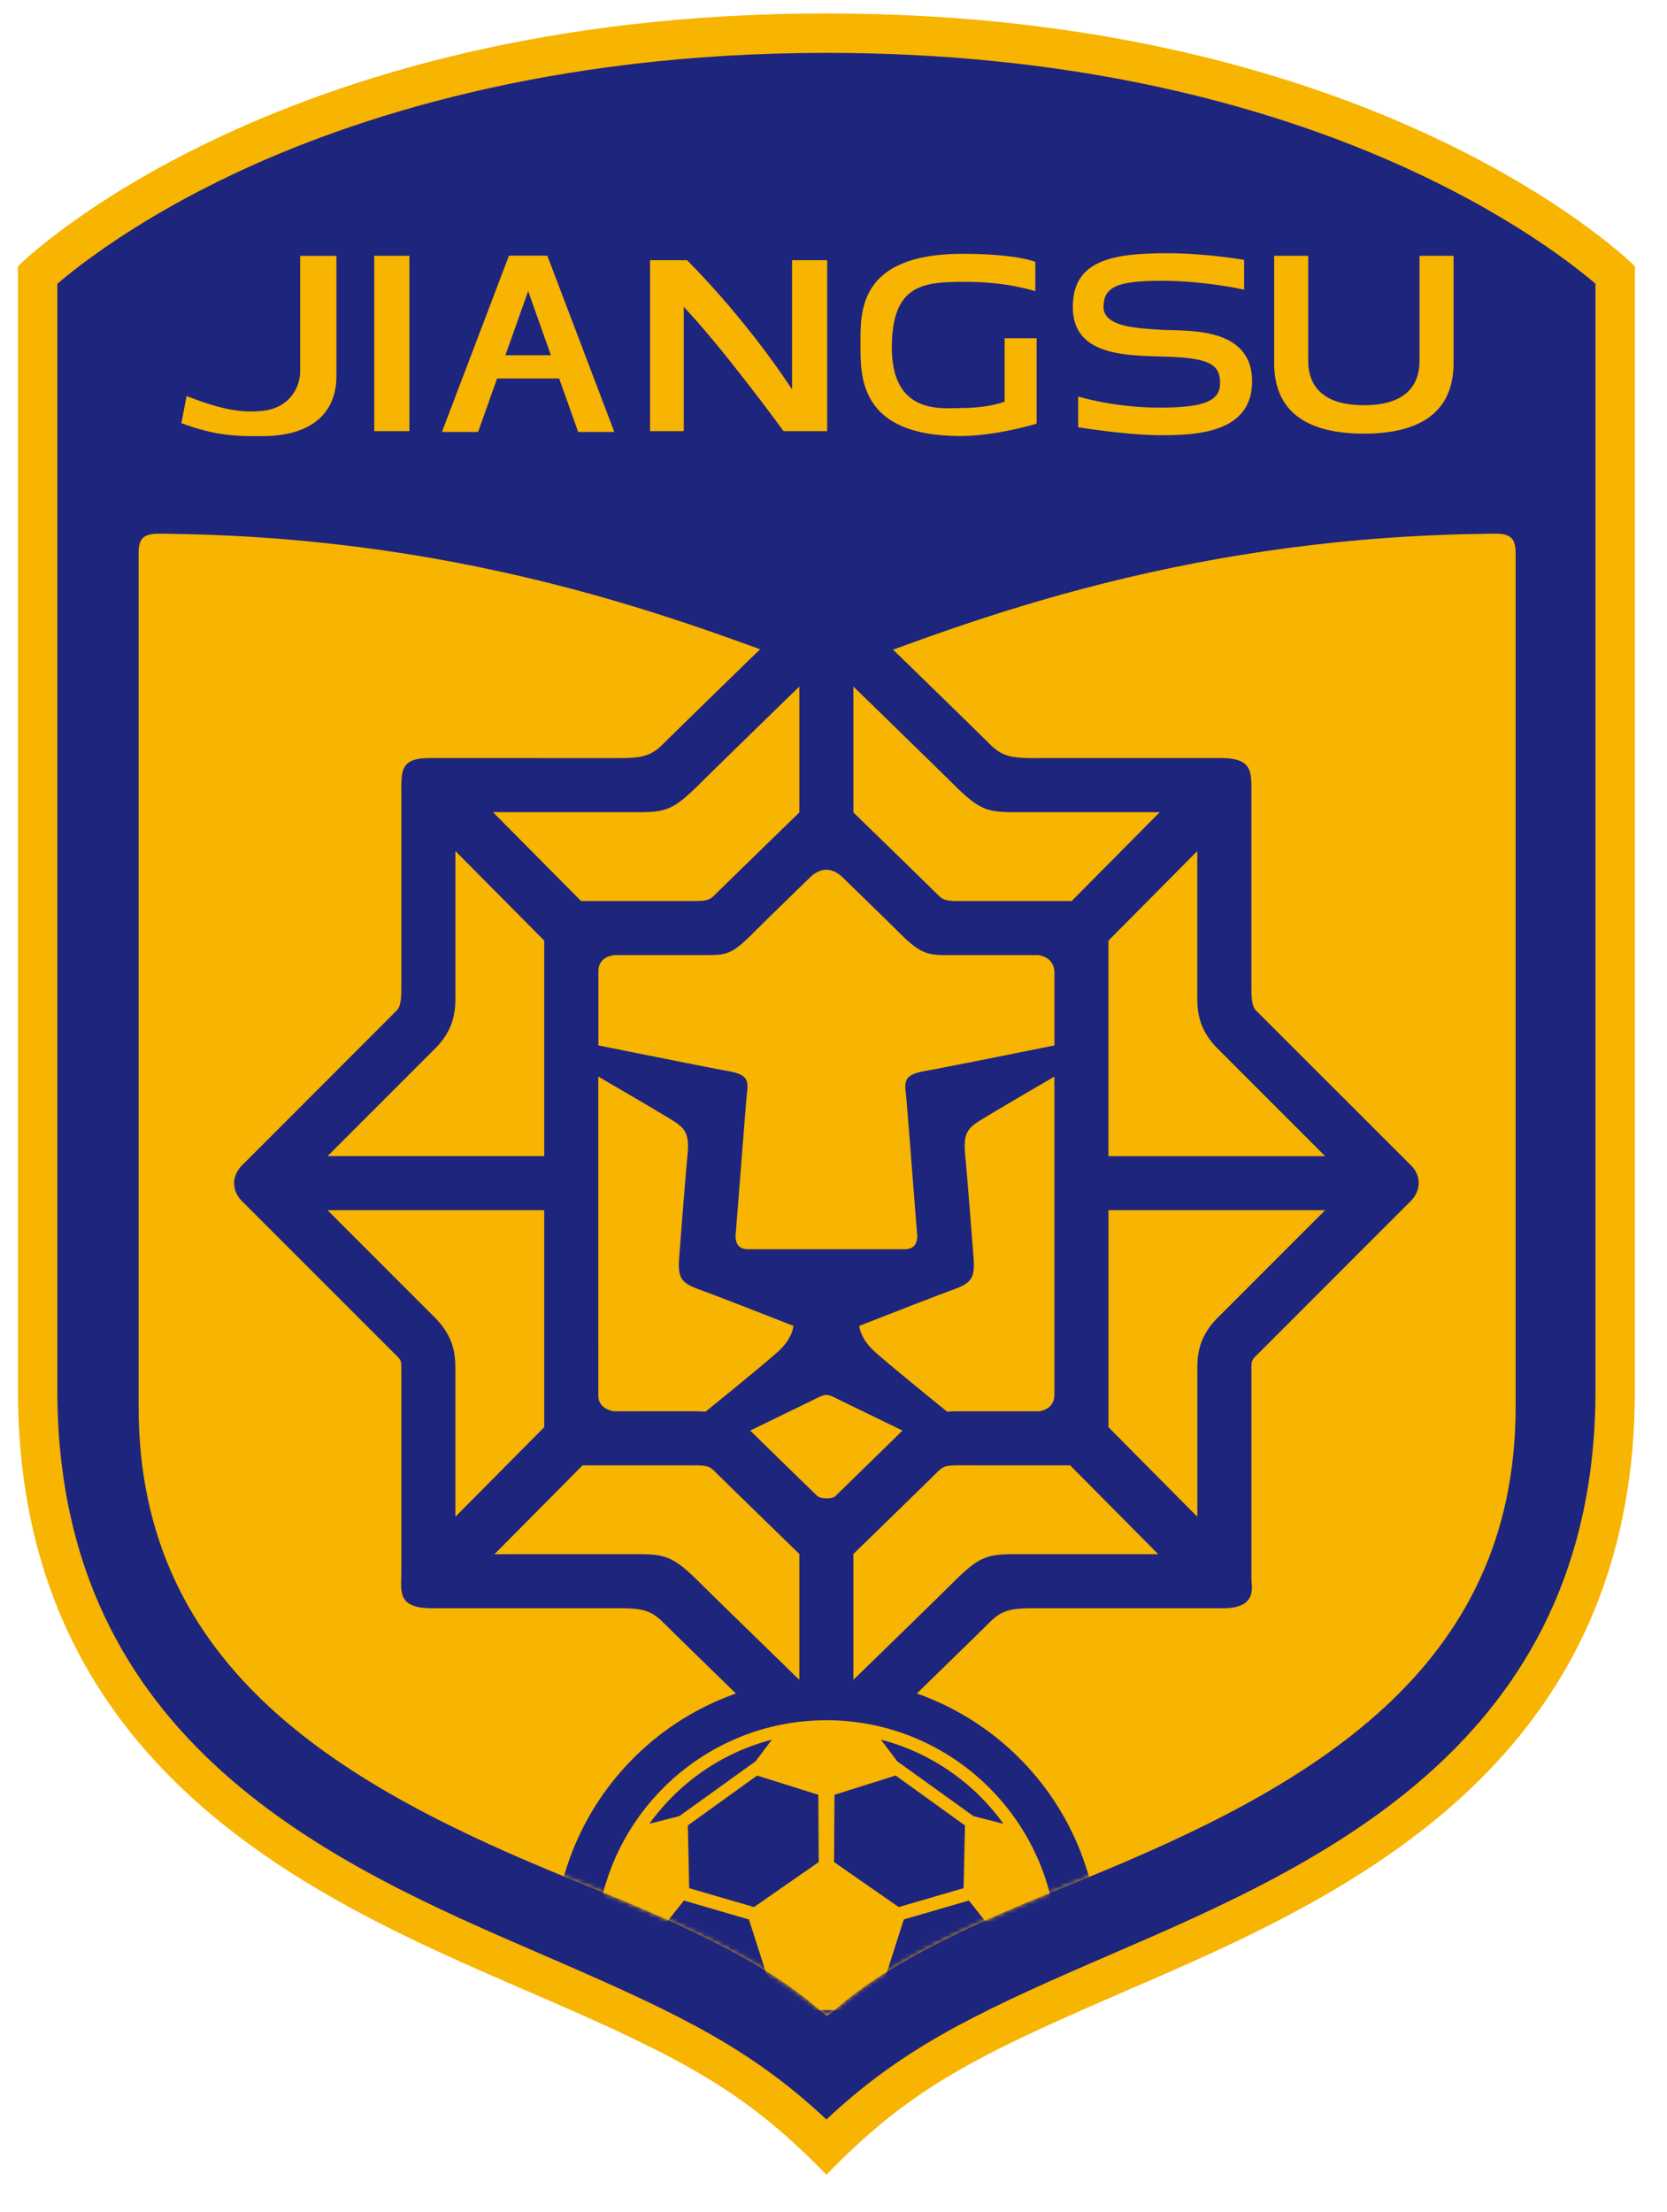 <svg xmlns="http://www.w3.org/2000/svg" width="377" height="500" fill="none"><path fill="#F7B400" d="M186.896 3.04C61.102 3.04 4.055 60.183 4.055 60.183v254.107c0 88.779 72.11 117.09 119.079 137.5 31.263 13.59 45.586 21.044 63.762 39.848 18.176-18.797 32.499-26.258 63.762-39.848 46.969-20.41 119.079-48.721 119.079-137.5V60.184S312.69 3.04 186.896 3.04Z"/><path fill="#1E257D" d="M186.897 479.132c-16.759-15.67-32.332-23.397-60.21-35.514l-4.516-1.955c-46.09-19.935-109.202-47.24-109.202-127.371V64.15c5.256-4.482 18.497-14.75 40.065-24.919 26.405-12.445 71.063-27.278 133.863-27.278 106.144 0 161.698 41.748 173.927 52.19v250.149c0 80.138-63.113 107.436-109.202 127.371l-4.516 1.955c-27.878 12.117-43.457 19.851-60.209 35.514Z"/><path fill="#F7B400" d="M334.992 120.69c-76.389 1.096-127.532 25.024-147.795 31.397-.049-.021-.098-.049-.146-.07-.049.021-.105.049-.147.07-20.263-6.373-71.405-30.301-147.795-31.397-5.011-.069-7.761-.558-7.761 4.258v193.074c0 59.651 46.507 86.029 98.32 107.046l4.76 1.933c17.115 6.973 36.45 15.314 49.279 26.008l3.204 2.673.147-.126.146.126 3.204-2.673c12.829-10.694 32.164-19.028 49.279-26.008l4.76-1.933c51.813-21.017 98.321-47.395 98.321-107.046V124.948c-.014-4.823-2.772-4.334-7.776-4.258Z"/><path fill="#1E257D" d="m319.097 263.444-35.088-35.054c-.998-.998-.998-3.469-.998-5.528v-43.988c0-4.37.181-7.504-6.855-7.504h-38.955l-2.974.007c-5.353 0-7.489-.265-10.449-3.224-4.188-4.188-31.473-30.684-32.631-31.808a6.11 6.11 0 0 0-8.516 0c-1.159 1.124-28.443 27.627-32.631 31.808-2.96 2.959-5.103 3.224-10.449 3.224l-42.404-.007c-6.624 0-6.38 2.883-6.38 7.895v43.59c0 2.059 0 4.523-.998 5.528l-35.026 35.054c-2.387 2.387-2.387 5.723 0 8.103l35.026 35.012c.998.998.998 1.215.998 3.274v45.844c0 3.93-1.026 7.895 6.827 7.895h38.983l2.974-.007c5.353 0 7.489.265 10.449 3.225 4.188 4.188 31.472 30.684 32.631 31.808a6.123 6.123 0 0 0 8.516 0c1.158-1.124 28.443-27.627 32.631-31.808 2.967-2.96 5.103-3.225 10.449-3.225l42.404.007c7.845 0 6.38-4.914 6.38-6.771v-46.968c0-2.059 0-2.276.998-3.274l35.004-35.012c2.381-2.38 2.471-5.709.084-8.096Zm-19.411-2.08h-49.007V212.65l20.096-20.256v32.715c0 2.925 0 7.336 4.579 11.922l24.332 24.333Zm-69.94-77.751 32.541-.007-19.921 20.082H219.13l-1.906.007c-3.267 0-3.888-.175-5.144-1.424-2.206-2.206-14.365-14.023-19.084-18.609v-28.457c8.551 8.313 19.656 19.132 22.134 21.603 6.296 6.289 7.894 6.805 14.616 6.805Zm-40.854 154.628c-.705.684-3.364.629-4.104-.09-5.514-5.361-12.843-12.502-14.456-14.107-.223-.223-.453-.433-.677-.642 5.124-2.492 13.562-6.596 14.121-6.854.81-.384 2.087-1.187 3.106-1.187 1.019 0 2.303.81 3.106 1.187.558.265 8.997 4.369 14.121 6.854-.224.209-.454.412-.677.642-1.613 1.612-9.026 8.83-14.54 14.197Zm-5.737-139.851c2.554-2.478 5.165-2.227 7.454 0 5.249 5.081 11.371 11.07 12.83 12.522 4.62 4.621 6.233 5.005 10.86 5.005l20.501-.007s3.664.328 3.664 3.978v16.445c-5.388 1.089-25.267 5.082-29.323 5.794-4.327.761-4.648 2.038-4.286 4.963.238 1.947 2.29 28.946 2.548 31.752.251 2.799-1.186 3.566-2.799 3.566h-35.416c-1.613 0-3.058-.76-2.799-3.566.251-2.799 2.31-29.805 2.547-31.752.363-2.932.042-4.202-4.285-4.963-4.063-.719-23.935-4.712-29.323-5.794v-16.682c0-3.881 4.111-3.748 4.111-3.748l20.5.007c4.628 0 5.787-.384 10.414-5.005 1.431-1.445 7.56-7.427 12.802-12.515Zm-47.848 44.986c4.048 2.352 15.893 9.256 17.61 10.435 2.715 1.871 2.932 3.651 2.506 7.978-.426 4.328-1.619 19.886-1.801 22.176-.384 4.711.252 5.982 4.265 7.448 5.396 1.968 21.561 8.32 21.561 8.32s-.167 2.757-3.35 5.688c-2.485 2.283-12.313 10.289-16.529 13.709a39.428 39.428 0 0 0-3.015-.098l-17.722.007s-3.518-.418-3.518-3.518c-.007-11.328-.007-47.582-.007-72.145Zm78.895 75.761c-4.216-3.42-14.044-11.426-16.529-13.709-3.183-2.931-3.35-5.688-3.35-5.688s16.172-6.352 21.561-8.32c4.013-1.466 4.649-2.737 4.265-7.448-.189-2.29-1.382-17.848-1.808-22.176-.426-4.327-.21-6.114 2.506-7.978 1.717-1.179 13.555-8.076 17.61-10.435v71.852c0 3.567-3.497 3.811-3.497 3.811l-17.743-.007a36.145 36.145 0 0 0-3.015.098Zm-70.135-135.524c6.721 0 8.278-.509 14.574-6.805 2.471-2.471 13.583-13.29 22.133-21.603v28.457c-4.718 4.586-16.877 16.403-19.083 18.609-1.249 1.249-1.877 1.424-5.144 1.424l-25.135-.007-19.921-20.082 32.576.007ZM98.41 237.031c4.579-4.579 4.579-8.997 4.579-11.922v-32.722l20.096 20.256v48.714h-49l24.325-24.326Zm-24.332 36.555h49v49.048l-20.096 20.256v-33.057c0-2.925 0-7.336-4.579-11.915l-24.325-24.332Zm69.863 77.757-32.115.007 19.921-20.082h22.894l1.913-.007c3.266 0 3.888.175 5.137 1.424 2.206 2.213 14.365 14.03 19.083 18.616v28.457c-8.55-8.313-19.655-19.132-22.133-21.603-6.296-6.303-7.978-6.812-14.7-6.812Zm85.826 0c-6.722 0-8.341.509-14.637 6.805-2.478 2.471-13.583 13.29-22.134 21.603v-28.457c4.719-4.586 16.878-16.403 19.084-18.609 1.249-1.249 1.877-1.424 5.137-1.424l24.807.007 19.921 20.082-32.178-.007Zm45.593-53.425c-4.578 4.579-4.578 8.997-4.578 11.915v33.057l-20.096-20.256v-49.048h49.007l-24.333 24.332Z"/><path fill="#F7B400" d="M41.02 95.667c8.145 3.002 12.899 2.967 18.601 2.925 10.456-.084 16.466-4.893 16.466-13.625V57.836h-8.201v26.16c0 3.302-2.185 8.188-8.425 8.872-5.27.58-9.96-.523-17.262-3.322l-1.18 6.121ZM84.638 57.83h7.95v39.64h-7.95v-39.64Zm62.387.99h8.348s12.585 12.293 23.753 29.191V58.82h7.943v38.648h-9.856s-13.52-18.539-22.573-28.094v28.094h-7.622V58.82h.007Zm87.117.37v6.639s-6.191-2.115-15.621-2.115-16.829.3-16.829 14.867c0 15.391 11.545 13.66 15.698 13.66 6.261 0 9.807-1.438 9.807-1.438V76.465h7.245V95.78s-9.129 2.792-17.282 2.792c-22.936 0-22.559-13.583-22.559-20.675 0-7.092-.754-20.521 23.089-20.521 12.299.007 16.452 1.815 16.452 1.815Zm47.22-.446v6.743s-8.655-2.01-18.713-2.01c-10.059 0-13.081 1.41-13.081 5.94s7.762 4.774 12.878 5.13c5.431.377 20.724-1.054 20.724 11.67 0 11.468-12.173 12.173-20.326 12.173s-19.013-1.807-19.013-1.807v-6.945s8.048 2.512 18.413 2.512 13.681-1.612 13.681-5.535-2.011-5.535-10.764-5.933c-8.752-.405-22.538.6-22.538-11.266 0-10.365 8.453-12.173 21.331-12.173 8.676-.014 17.408 1.501 17.408 1.501Zm47.366 23.383V57.829h-7.699v23.76c0 3.922-1.577 10.016-12.571 10.016-10.986 0-12.599-6.094-12.599-10.017v-23.76h-7.698v24.298c0 8.941 4.976 15.907 20.297 15.907 15.322 0 20.27-7.042 20.27-15.907ZM130.754 97.643h8.174L123.781 57.8h-8.683L99.952 97.643h8.173l4.293-12.076h14.044l4.292 12.076ZM114.296 80.31l5.151-14.497 5.151 14.497h-10.302Z"/><mask id="a" width="312" height="336" x="31" y="120" maskUnits="userSpaceOnUse" style="mask-type:luminance"><path fill="#fff" d="M334.988 120.683c-76.389 1.096-127.532 25.023-147.795 31.396-.049-.021-.097-.049-.146-.07a2.934 2.934 0 0 0-.147.07c-20.263-6.373-71.405-30.3-147.794-31.396-5.012-.07-7.762-.559-7.762 4.257v193.074c0 59.652 46.508 86.029 98.32 107.046l4.76 1.933c17.115 6.973 36.45 15.314 49.279 26.008l3.204 2.673.147-.126.146.126 3.204-2.673c12.829-10.694 32.164-19.028 49.279-26.008l4.76-1.933c51.813-21.017 98.321-47.394 98.321-107.046V124.94c-.014-4.823-2.771-4.334-7.776-4.257Z"/></mask><g mask="url(#a)"><path fill="#1E257D" d="M248.582 441.056c0 34.07-27.62 61.69-61.69 61.69-34.069 0-61.689-27.62-61.689-61.69 0-34.069 27.62-61.689 61.689-61.689 34.07 0 61.69 27.62 61.69 61.689Z"/><path fill="#F7B400" d="M186.891 388.883c-28.764 0-52.168 23.404-52.168 52.175 0 14.889 6.421 29.114 17.624 39.047a52.316 52.316 0 0 0 6.401 4.844l.132.097.245.147a51.944 51.944 0 0 0 27.766 8.034c9.842 0 19.44-2.778 27.767-8.034l.244-.147.133-.097a52.038 52.038 0 0 0 6.4-4.844c11.21-9.933 17.625-24.165 17.625-39.047 0-28.771-23.404-52.175-52.169-52.175Zm40.038 23.404-6.778-1.731-17.234-12.39-3.678-4.879c11.307 2.925 21.045 9.772 27.69 19Zm-38.209-6.554 13.841-4.349 15.67 11.287-.314 14.176-14.658 4.272-14.637-10.177.098-15.209Zm-3.56 15.209-14.637 10.177-14.658-4.272-.307-14.176 15.663-11.287 13.841 4.349.098 15.209Zm-10.609-27.655-3.679 4.879-17.227 12.39-6.777 1.731c6.638-9.228 16.368-16.075 27.683-19Zm-26.573 78.037c-6.52-8.369-10.414-18.867-10.414-30.266 0-1.389.069-2.764.181-4.132l4.481 5.745-.07.021 6.45 21.735.056-.014-.684 6.911Zm2.094-9.298-5.738-19.362 10.338-13.018 14.713 4.286 6.01 18.797-9.59 13.66-15.733-4.363Zm36.819 28.36a49.002 49.002 0 0 1-18.664-3.678l7.761-3.204v.021l10.903-.224 10.903.224v-.021l7.762 3.204a49.016 49.016 0 0 1-18.665 3.678Zm10.812-8.892-10.812-.203-10.812.203-8.494-13.828 9.409-13.234h19.795l9.409 13.234-8.495 13.828Zm10.275-15.112-9.591-13.66 6.01-18.797 14.714-4.286 10.337 13.018-5.737 19.362-15.733 4.363Zm17.143-1.969.049.014 6.449-21.735-.07-.021 4.481-5.745a47.36 47.36 0 0 1 .189 4.132c0 11.399-3.902 21.904-10.421 30.266l-.677-6.911Z"/></g></svg>